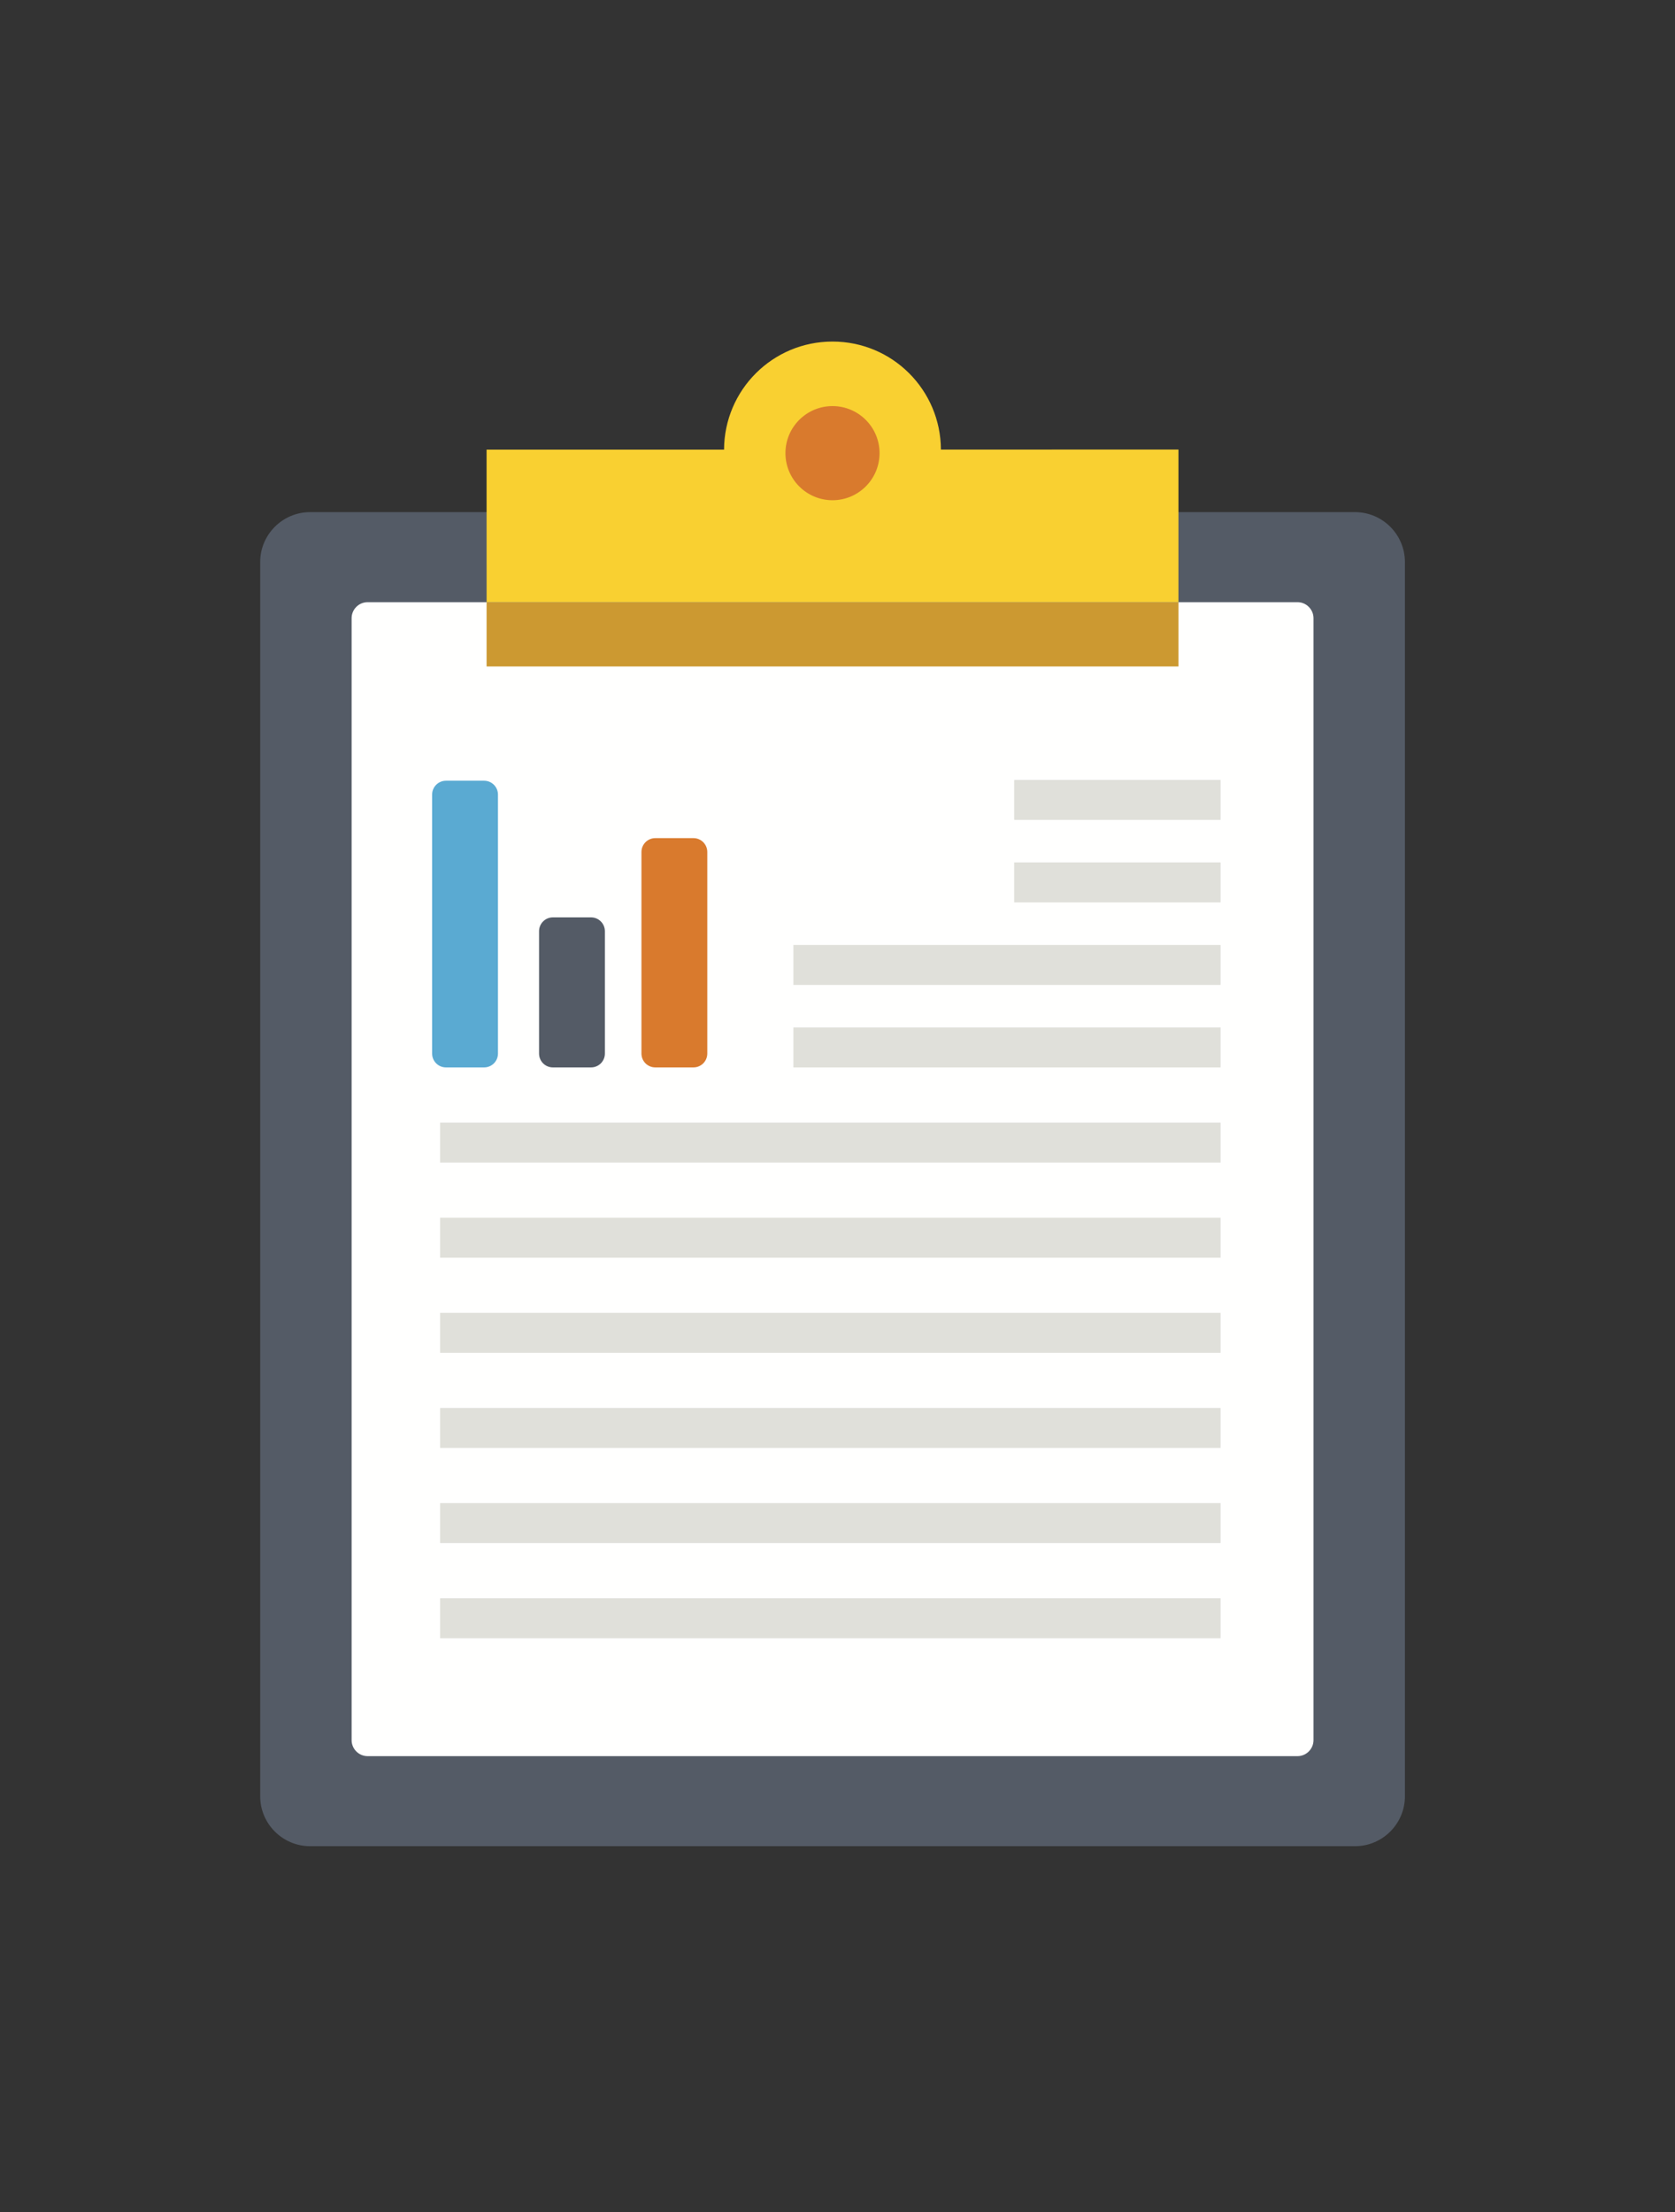 <?xml version="1.0" encoding="UTF-8"?>
<svg width="103px" height="136px" viewBox="0 0 103 136" version="1.1" xmlns="http://www.w3.org/2000/svg" xmlns:xlink="http://www.w3.org/1999/xlink">
    <rect x="0" y="0" width="103" height="136" fill="#333333" stroke="none"/>
    <!-- Generator: Sketch 47 (45396) - http://www.bohemiancoding.com/sketch -->
    <title>timeline_4_hover</title>
    <desc>Created with Sketch.</desc>
    <defs></defs>
    <g id="Page-1" stroke="none" stroke-width="1" fill="none" fill-rule="evenodd">
        <g id="timeline_4_hover" transform="translate(16, 21)">
            <path d="M67.327,92.51 L3.065,92.51 C1.379,92.51 0,91.13 0,89.444 L0,13.554 C0,11.867 1.379,10.488 3.065,10.488 L67.327,10.488 C69.013,10.488 70.392,11.867 70.392,13.554 L70.392,89.444 C70.392,91.13 69.013,92.51 67.327,92.51" id="Fill-2" fill="#545B66"></path>
            <path d="M63.786,86.974 L6.605,86.974 C6.064,86.974 5.622,86.531 5.622,85.99 L5.622,17.008 C5.622,16.467 6.064,16.024 6.605,16.024 L63.786,16.024 C64.327,16.024 64.77,16.467 64.77,17.008 L64.77,85.99 C64.77,86.531 64.327,86.974 63.786,86.974" id="Fill-3" fill="#FFFFFE"></path>
            <path d="M41.859,6.642 C41.844,2.968 38.868,-0.001 35.191,0 C31.516,0.001 28.539,2.97 28.524,6.644 L13.921,6.646 L13.923,16.024 L56.466,16.024 L56.466,6.64 L41.859,6.642" id="Fill-4" fill="#F9D031"></path>
            <polygon id="Fill-5" fill="#CC9931" points="13.922 19.977 56.466 19.977 56.466 16.031 13.922 16.031"></polygon>
            <path d="M38.086,6.86 C38.086,8.459 36.79,9.755 35.194,9.756 C33.595,9.756 32.3,8.46 32.299,6.861 C32.299,5.264 33.595,3.968 35.192,3.968 C36.789,3.968 38.086,5.264 38.086,6.86" id="Fill-6" fill="#D97A2D"></path>
            <path d="M13.77,44.628 L11.424,44.628 C10.953,44.628 10.572,44.247 10.572,43.776 L10.572,27.854 C10.572,27.384 10.953,27.002 11.424,27.002 L13.77,27.002 C14.24,27.002 14.621,27.384 14.621,27.855 L14.621,43.776 C14.621,44.247 14.24,44.628 13.77,44.628" id="Fill-7" fill="#5AAAD2"></path>
            <path d="M20.345,44.628 L17.999,44.628 C17.528,44.628 17.148,44.247 17.148,43.776 L17.148,36.255 C17.148,35.785 17.528,35.403 17.999,35.403 L20.345,35.403 C20.814,35.403 21.196,35.785 21.196,36.255 L21.196,43.776 C21.196,44.247 20.814,44.628 20.345,44.628" id="Fill-8" fill="#545B66"></path>
            <path d="M26.642,44.628 L24.296,44.628 C23.826,44.628 23.444,44.247 23.444,43.776 L23.444,31.383 C23.444,30.912 23.826,30.531 24.296,30.531 L26.642,30.531 C27.112,30.531 27.493,30.912 27.493,31.383 L27.493,43.776 C27.493,44.247 27.112,44.628 26.642,44.628" id="Fill-9" fill="#D97A2D"></path>
            <polygon id="Fill-10" fill="#E0E0DA" points="46.364 29.411 59.057 29.411 59.057 26.953 46.364 26.953"></polygon>
            <polygon id="Fill-11" fill="#E0E0DA" points="46.364 34.483 59.057 34.483 59.057 32.025 46.364 32.025"></polygon>
            <polygon id="Fill-12" fill="#E0E0DA" points="32.787 39.557 59.057 39.557 59.057 37.099 32.787 37.099"></polygon>
            <polygon id="Fill-13" fill="#E0E0DA" points="32.787 44.63 59.057 44.63 59.057 42.172 32.787 42.172"></polygon>
            <polygon id="Fill-14" fill="#E0E0DA" points="11.062 50.479 59.057 50.479 59.057 48.021 11.062 48.021"></polygon>
            <polygon id="Fill-15" fill="#E0E0DA" points="11.062 56.327 59.057 56.327 59.057 53.869 11.062 53.869"></polygon>
            <polygon id="Fill-16" fill="#E0E0DA" points="11.062 62.176 59.057 62.176 59.057 59.718 11.062 59.718"></polygon>
            <polygon id="Fill-17" fill="#E0E0DA" points="11.062 68.025 59.057 68.025 59.057 65.567 11.062 65.567"></polygon>
            <polygon id="Fill-18" fill="#E0E0DA" points="11.062 73.874 59.057 73.874 59.057 71.416 11.062 71.416"></polygon>
            <polygon id="Fill-19" fill="#E0E0DA" points="11.062 79.723 59.057 79.723 59.057 77.265 11.062 77.265"></polygon>
        </g>
    </g>
</svg>